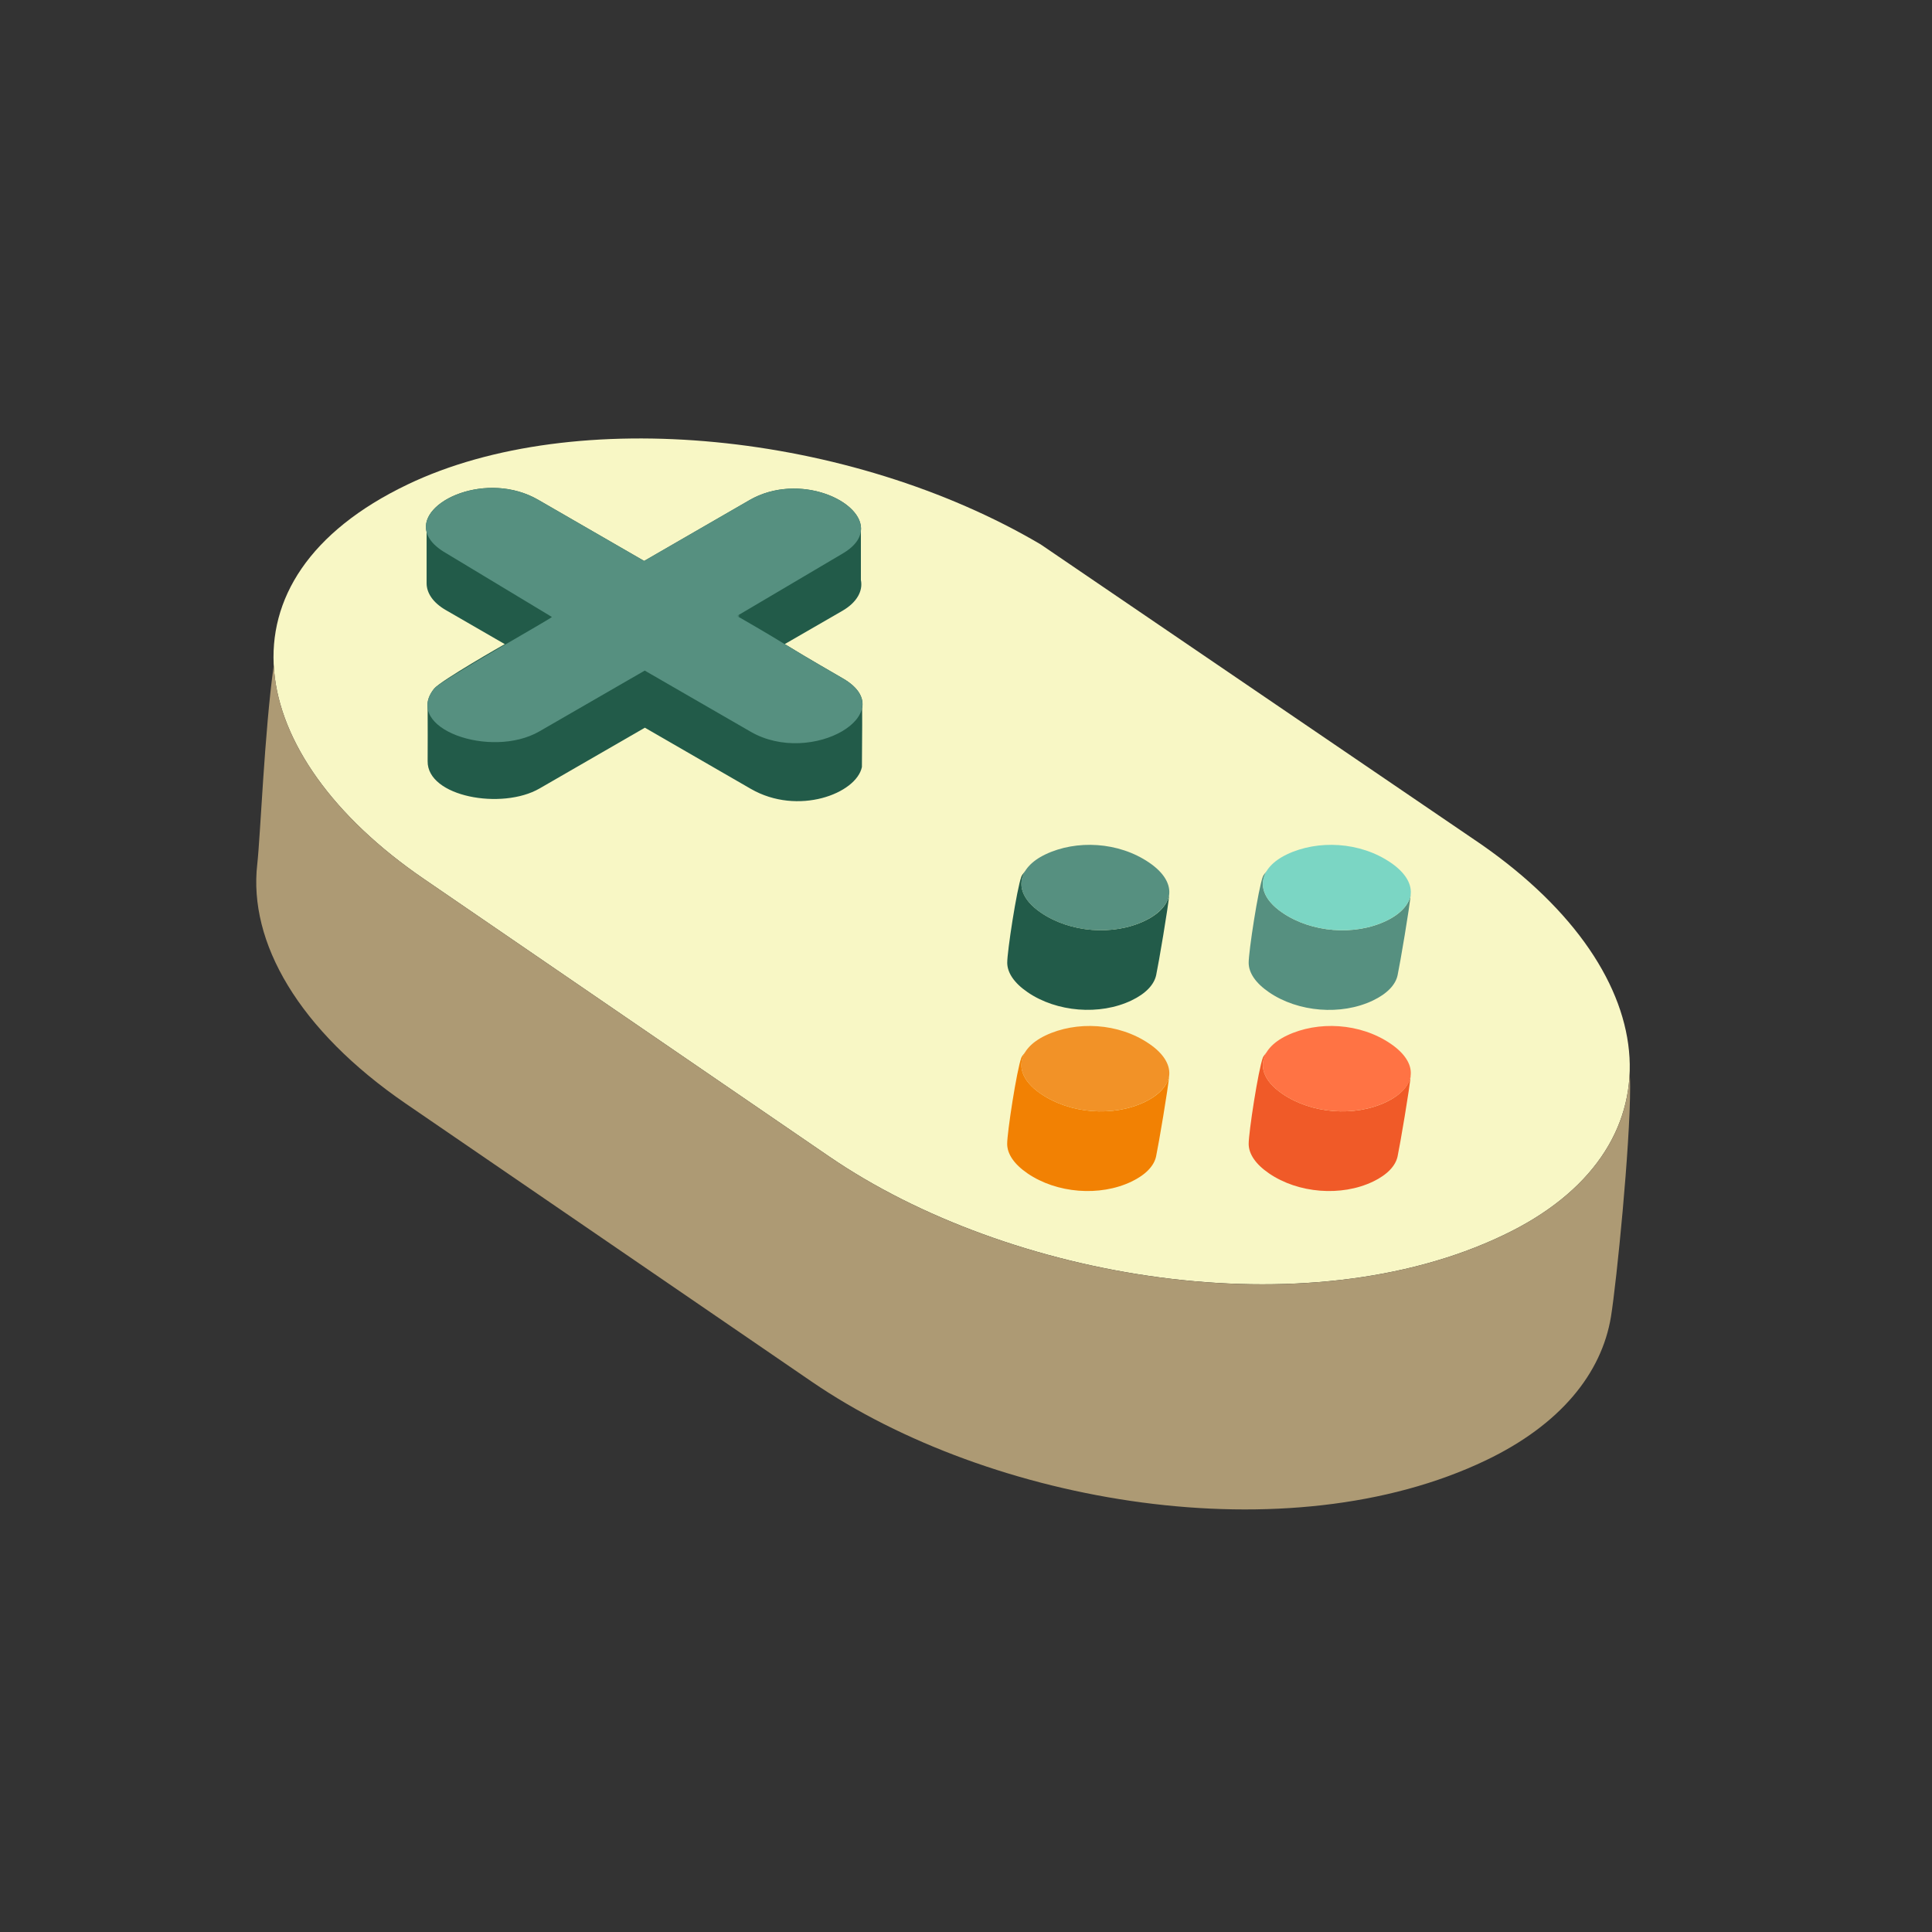 <?xml version="1.0" encoding="utf-8"?><!-- Uploaded to: SVG Repo, www.svgrepo.com, Generator: SVG Repo Mixer Tools -->
<svg version="1.1" id="Uploaded to svgrepo.com" xmlns="http://www.w3.org/2000/svg" xmlns:xlink="http://www.w3.org/1999/xlink" 
	 width="800px" height="800px" viewBox="0 0 32 32" xml:space="preserve">
<rect x="0" y="0" width="32" height="32" fill="#333333" stroke="none"/>
<style type="text/css">
	.isometric_een{fill:#F8F7C5;}
	.isometric_vier{fill:#AD9A74;}
	.isometric_vijf{fill:#F29227;}
	.isometric_zes{fill:#F28103;}
	.isometric_zeven{fill:#FF7344;}
	.isometric_acht{fill:#F05A28;}
	.isometric_tien{fill:#7BD6C4;}
	.isometric_twaalf{fill:#569080;}
	.isometric_dertien{fill:#225B49;}
	.st0{fill:#72C0AB;}
	.st1{fill:#BE1E2D;}
	.st2{fill:#F5DF89;}
	.st3{fill:#F2D76C;}
	.st4{fill:#F28103;}
	.st5{fill:#7BD6C4;}
</style>
<g>
	<path class="isometric_een" d="M24.529,13.982l-7.292-4.965C14.079,7.155,9.529,6.694,6.75,8.025
		c-3.262,1.562-2.72,4.484,0.264,6.528l6.716,4.6c2.984,2.044,7.909,2.867,11.171,1.305C27.829,19.067,27.667,16.163,24.529,13.982z
		"/>
	<path class="isometric_dertien" d="M13.962,11.237c-0.624-0.361-0.792-0.464-0.964-0.569l0.953-0.55
		c0.242-0.14,0.345-0.329,0.308-0.512V8.797c0.061-0.497-1.028-0.985-1.846-0.513c-1.398,0.807-1.024,0.591-1.744,1.007L8.914,8.278
		C8.073,7.792,6.93,8.295,7.066,8.811c0,0.235-0.001,0.715,0,0.852c0.001,0.16,0.107,0.321,0.32,0.443l0.975,0.563
		c-0.018,0.01-1.065,0.605-1.17,0.737c-0.089,0.111-0.12,0.217-0.108,0.316c0.001,0.215,0.002,0.741,0,0.885
		c-0.009,0.592,1.232,0.812,1.853,0.453l1.745-1.007l1.755,1.013c0.78,0.45,1.749,0.078,1.84-0.362
		c0.006-0.645,0.005-0.888,0.004-0.973C14.313,11.566,14.226,11.39,13.962,11.237z M19.367,14.81
		c-0.015,0.203-0.178,1.157-0.217,1.34c-0.034,0.159-0.172,0.307-0.408,0.42c-0.526,0.252-1.241,0.194-1.722-0.136
		c-0.224-0.153-0.335-0.323-0.337-0.485c-0.002-0.187,0.159-1.231,0.235-1.432c0.012-0.032,0.044-0.062,0.066-0.093
		c-0.135,0.219-0.067,0.47,0.256,0.691c0.482,0.33,1.196,0.388,1.722,0.136C19.207,15.134,19.341,14.977,19.367,14.81z"/>
	<path class="isometric_acht" d="M22.961,18.252c-0.526,0.252-1.241,0.194-1.722-0.136c-0.323-0.221-0.391-0.472-0.256-0.691
		c-0.021,0.031-0.053,0.06-0.066,0.093c-0.076,0.201-0.237,1.245-0.235,1.432c0.002,0.163,0.113,0.332,0.337,0.485
		c0.482,0.33,1.196,0.388,1.722,0.136c0.236-0.113,0.375-0.261,0.408-0.42c0.039-0.183,0.202-1.137,0.217-1.34
		C23.341,17.977,23.207,18.134,22.961,18.252z"/>
	<path class="isometric_zeven" d="M23.036,17.289c-0.509-0.349-1.21-0.382-1.722-0.137c-0.462,0.221-0.565,0.629-0.076,0.964
		c0.482,0.33,1.196,0.388,1.722,0.136C23.479,18.004,23.5,17.607,23.036,17.289z"/>
	<path class="isometric_twaalf" d="M12.434,12.12l-1.755-1.013l-1.745,1.007c-0.806,0.465-2.269-0.053-1.744-0.708
		c0.106-0.132,1.969-1.177,1.951-1.187l0,0L7.385,9.16C6.384,8.582,7.878,7.68,8.914,8.278l1.755,1.013
		c0.721-0.416,0.346-0.2,1.744-1.007c1.031-0.595,2.494,0.335,1.538,0.888l-1.744,1.03c0.05,0.029,0.05-0.029,0,0
		c1.025,0.592,0.578,0.356,1.755,1.036C14.951,11.809,13.446,12.704,12.434,12.12z M19.036,14.289
		c-0.509-0.349-1.21-0.382-1.722-0.137c-0.462,0.221-0.565,0.629-0.076,0.964c0.482,0.33,1.196,0.388,1.722,0.136
		c0.295-0.141,0.4-0.329,0.407-0.455C19.377,14.627,19.269,14.448,19.036,14.289z"/>
	<path class="isometric_twaalf" d="M22.961,15.252c-0.526,0.252-1.241,0.194-1.722-0.136c-0.323-0.221-0.391-0.472-0.256-0.691
		c-0.021,0.031-0.053,0.06-0.066,0.093c-0.076,0.201-0.237,1.245-0.235,1.432c0.002,0.163,0.113,0.332,0.337,0.485
		c0.482,0.33,1.196,0.388,1.722,0.136c0.236-0.113,0.375-0.261,0.408-0.42c0.039-0.183,0.202-1.137,0.217-1.34
		C23.341,14.977,23.207,15.134,22.961,15.252z"/>
	<path class="isometric_tien" d="M23.036,14.289c-0.509-0.349-1.21-0.382-1.722-0.137c-0.462,0.221-0.565,0.629-0.076,0.964
		c0.482,0.33,1.196,0.388,1.722,0.136c0.295-0.141,0.4-0.329,0.407-0.455C23.377,14.627,23.269,14.448,23.036,14.289z"/>
	<path class="isometric_zes" d="M18.961,18.252c-0.526,0.252-1.241,0.194-1.722-0.136c-0.323-0.221-0.391-0.472-0.256-0.691
		c-0.021,0.031-0.053,0.06-0.066,0.093c-0.076,0.201-0.237,1.245-0.235,1.432c0.002,0.163,0.113,0.332,0.337,0.485
		c0.482,0.33,1.196,0.388,1.722,0.136c0.236-0.113,0.375-0.261,0.408-0.42c0.039-0.183,0.202-1.137,0.217-1.34
		C19.341,17.977,19.207,18.134,18.961,18.252z"/>
	<path class="isometric_vijf" d="M19.036,17.289c-0.509-0.349-1.21-0.382-1.722-0.137c-0.462,0.221-0.565,0.629-0.076,0.964
		c0.482,0.33,1.196,0.388,1.722,0.136c0.295-0.141,0.4-0.329,0.407-0.455C19.377,17.627,19.269,17.448,19.036,17.289z"/>
	<path class="isometric_vier" d="M26.992,17.778c-0.044,1.069-0.736,2.036-2.091,2.68c-3.262,1.563-8.187,0.74-11.171-1.305
		l-6.716-4.6c-1.531-1.049-2.419-2.329-2.48-3.538c0,0.002,0,0.003,0,0.005c-0.154,1.098-0.222,2.851-0.273,3.294
		c-0.148,1.291,0.681,2.746,2.464,3.968l6.716,4.6c2.977,2.039,7.902,2.87,11.171,1.305c1.23-0.589,1.916-1.436,2.071-2.38
		C26.776,21.227,27,18.99,27,18.001C27,17.933,26.998,17.858,26.992,17.778z"/>
</g>
</svg>